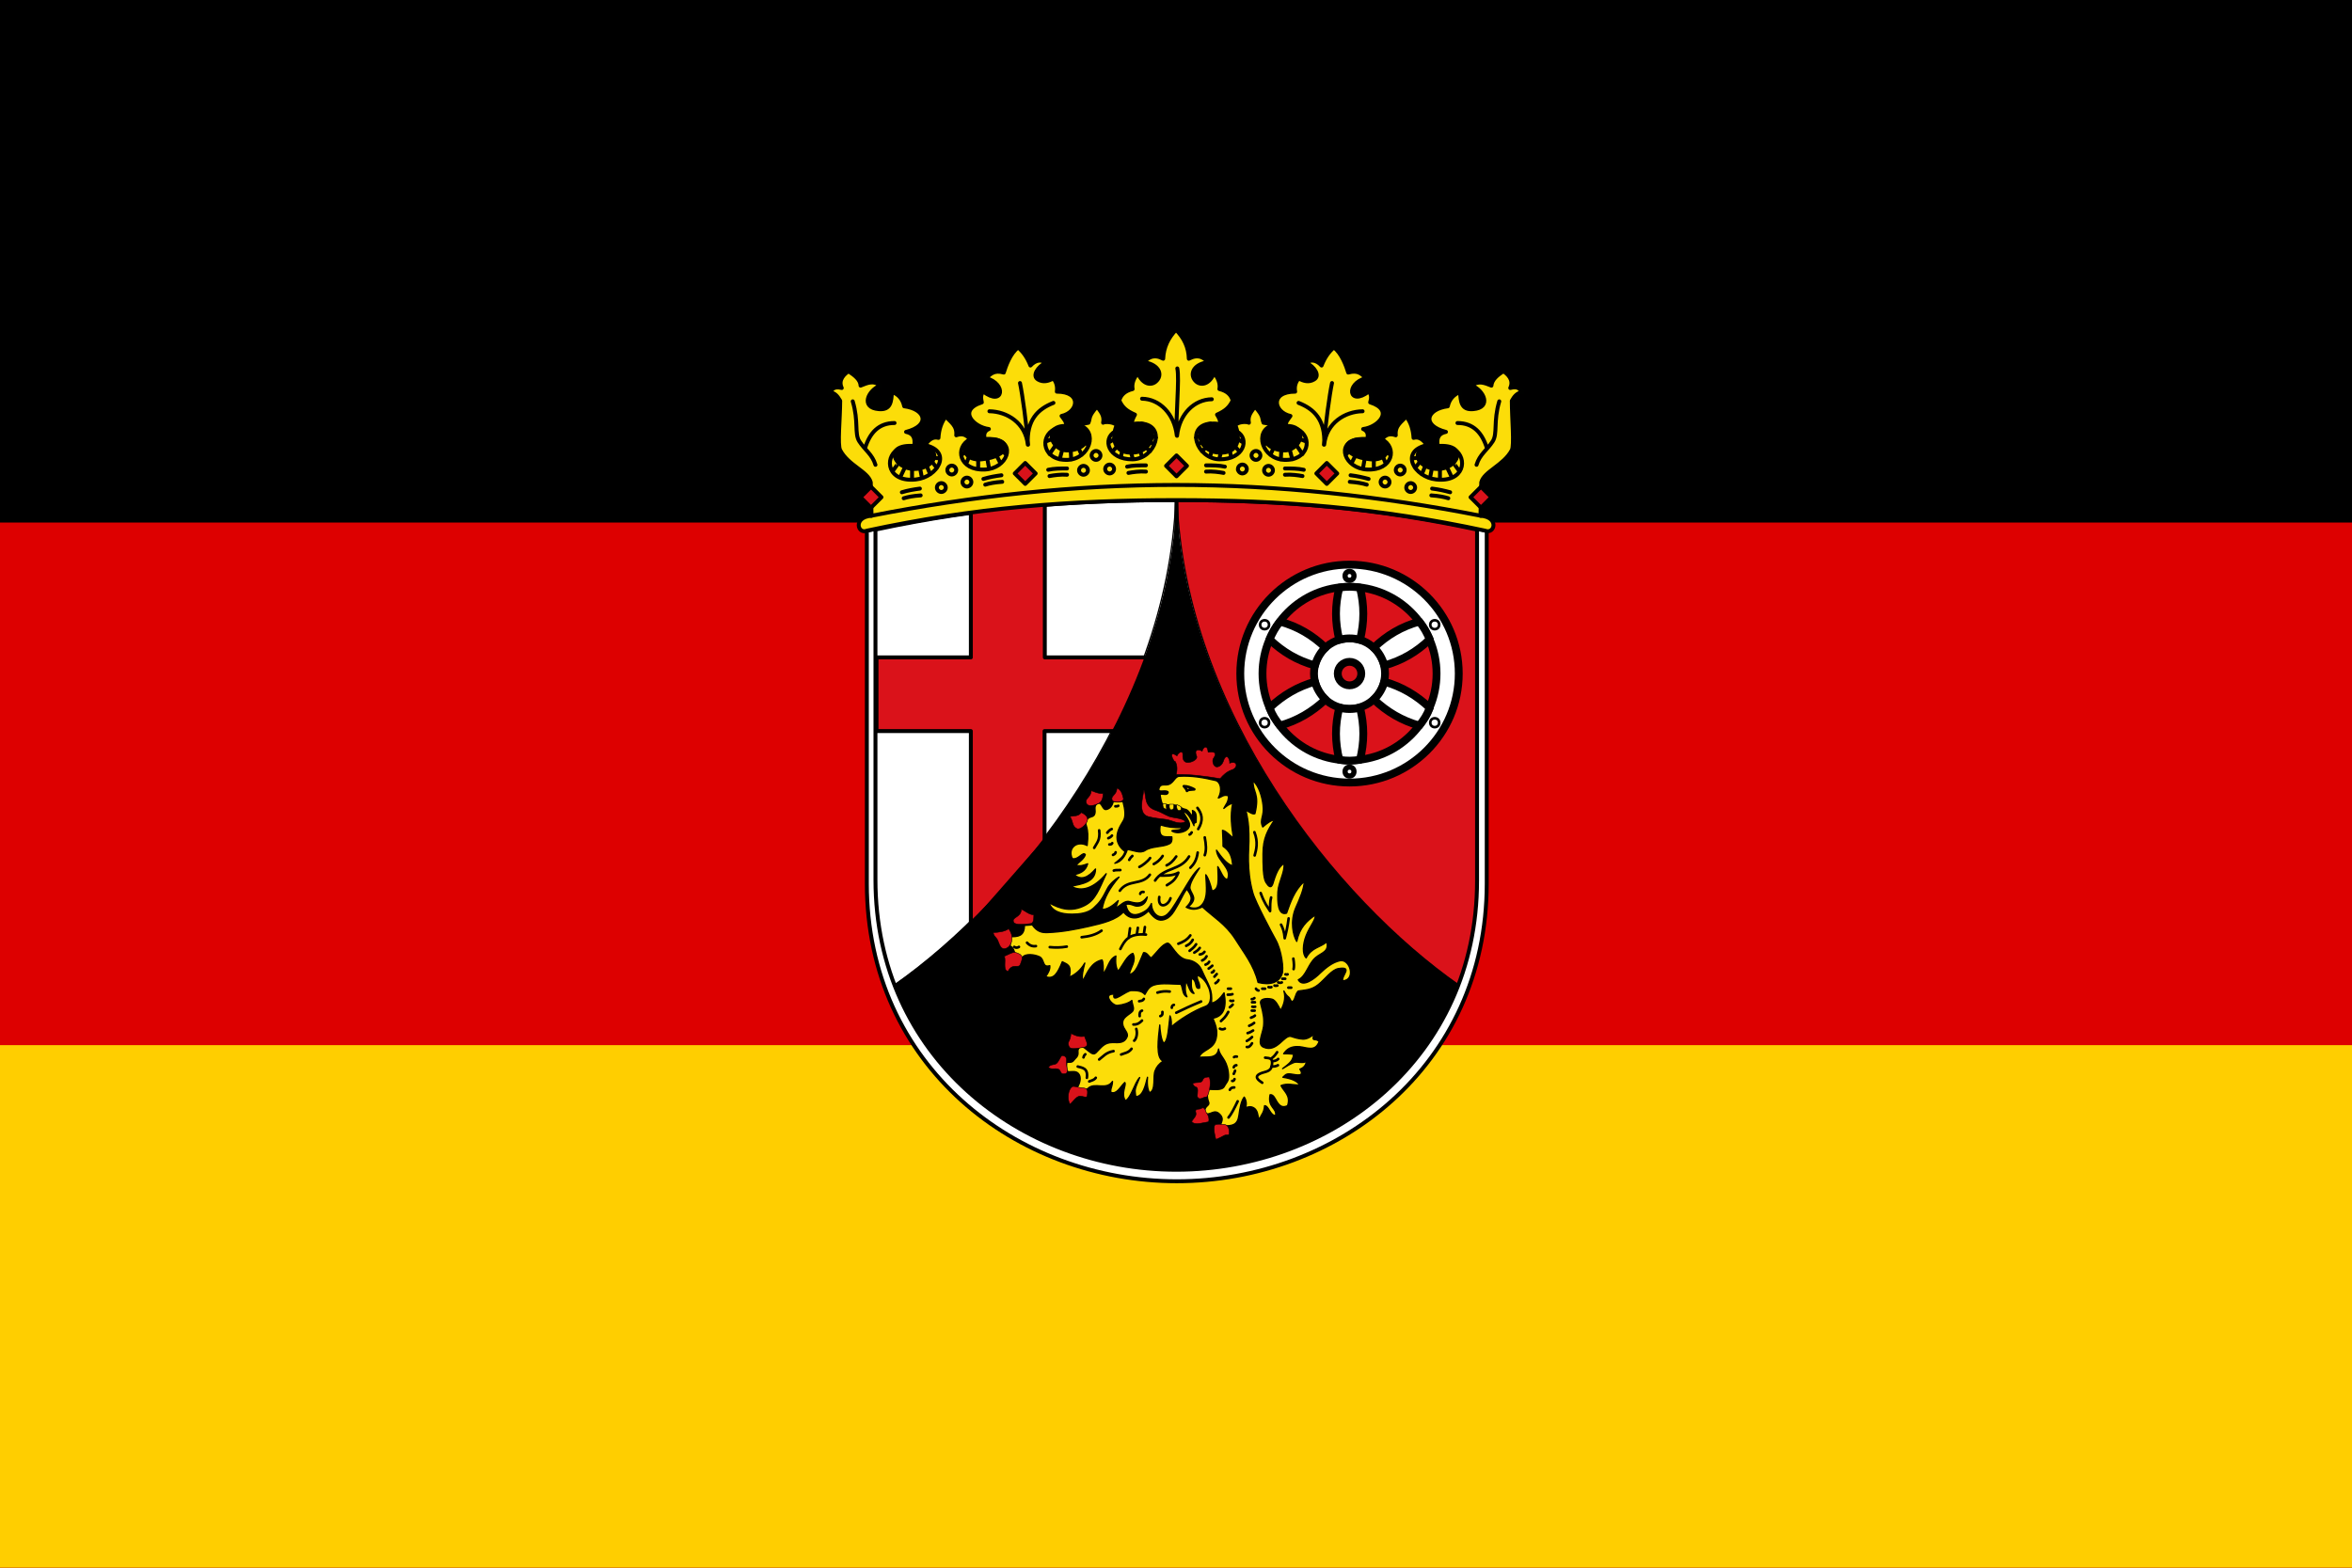 <?xml version="1.0" encoding="UTF-8"?>
<svg xmlns="http://www.w3.org/2000/svg" id="Ebene_1" version="1.1" viewBox="0 0 900 600">
  <defs>
    <style>
      .st0, .st1, .st2, .st3, .st4, .st5, .st6, .st7, .st8, .st9, .st10, .st11, .st12, .st13, .st14 {
        stroke: #000;
      }

      .st0, .st2, .st3, .st4, .st5, .st6, .st7, .st8, .st9, .st10, .st11, .st12, .st15, .st14 {
        stroke-linejoin: round;
      }

      .st0, .st2, .st6, .st12 {
        fill: #fff;
      }

      .st0, .st3, .st4, .st5, .st6, .st7, .st8, .st9, .st10, .st11, .st12, .st15, .st14 {
        stroke-linecap: round;
      }

      .st0, .st4, .st6 {
        stroke-width: 3px;
      }

      .st0, .st4, .st7, .st9, .st11 {
        isolation: isolate;
        opacity: 1;
      }

      .st16 {
        fill: #ffce00;
      }

      .st1, .st2, .st5, .st9, .st10 {
        stroke-width: 1.5px;
      }

      .st1, .st7, .st8, .st9, .st10, .st11 {
        fill: none;
      }

      .st1, .st13, .st17 {
        stroke-miterlimit: 2.1;
      }

      .st3, .st4, .st5, .st13 {
        fill: #da121a;
      }

      .st3, .st17 {
        stroke-width: .2px;
      }

      .st7 {
        stroke-width: 2px;
      }

      .st8 {
        stroke-width: 1px;
      }

      .st11 {
        stroke-width: 1px;
      }

      .st18 {
        fill: #d00;
      }

      .st12, .st13, .st14 {
        stroke-width: .5px;
      }

      .st15 {
        stroke: #000100;
        stroke-width: 1.5px;
      }

      .st15, .st17, .st14 {
        fill: #fcdd09;
      }

      .st17 {
        stroke: #000002;
      }
    </style>
  </defs>
  <path d="M0,0h900v600H0V0Z"></path>
  <path class="st18" d="M0,200h900v400H0V200Z"></path>
  <path class="st16" d="M0,400h900v200H0v-200Z"></path>
  <g>
    <path class="st2" d="M331.7,203.1v135.1c0,69.7,57.3,113.9,118.6,113.9s118.6-44.2,118.6-113.9v-135.1c-40.9-8.8-77.7-11.7-118.6-11.7s-77.7,2.9-118.6,11.7Z"></path>
    <path class="st12" d="M449.9,191.3c-3.1,80.8-60.8,152.9-107.7,185.7-4.5-12.7-7.1-25.4-7.1-40.3v-134.1c38-8.3,76.7-11.1,114.9-11.3Z"></path>
    <path class="st13" d="M450.4,191.3c3.1,80.8,60.9,152.9,107.8,185.7,4.5-12.7,7.1-25.4,7.1-40.3v-134.1c-38-8.3-76.8-11.1-115-11.3Z"></path>
    <path class="st10" d="M335,202.6v134.1c0,67.7,55.6,111,115.1,111s115.1-43,115.1-110.6v-134.4c-39.7-8.5-75.4-11.3-115.1-11.3s-75.4,2.8-115.1,11.3Z"></path>
    <g>
      <ellipse class="st0" cx="516.4" cy="257.8" rx="41.8" ry="41.7"></ellipse>
      <ellipse class="st4" cx="516.4" cy="257.8" rx="33.3" ry="33.2"></ellipse>
      <ellipse class="st0" cx="516.4" cy="257.8" rx="13.6" ry="13.5"></ellipse>
      <ellipse class="st4" cx="516.4" cy="257.8" rx="4.5" ry="4.5"></ellipse>
      <path class="st6" d="M512.5,244.9c-1.7-6.8-1.7-13.2,0-20,3.1-.5,5-.4,7.9,0,1.7,6.8,1.7,13.2,0,20-2.5-.8-5.8-.7-7.9,0ZM512.5,270.8c-1.7,6.8-1.7,13.2,0,20,3.1.5,5,.4,7.9,0,1.7-6.8,1.7-13.2,0-20-2.5.8-5.8.7-7.9,0ZM525.7,247.9c5-4.8,10.6-8.1,17.4-10,1.9,2.4,2.8,4.1,4,6.8-5,4.8-10.6,8.1-17.4,10-.6-2.5-2.3-5.4-4-6.8ZM503.2,260.9c-6.7,1.9-12.3,5.2-17.4,10,1.1,2.9,2.2,4.5,4,6.8,6.7-1.9,12.3-5.2,17.4-10-1.9-1.7-3.6-4.7-4-6.8ZM529.7,260.9c6.7,1.9,12.3,5.2,17.4,10-1.1,2.9-2.2,4.5-4,6.8-6.7-1.9-12.3-5.2-17.4-10,1.9-1.7,3.6-4.7,4-6.8ZM507.2,247.9c-5-4.8-10.6-8.1-17.4-10-1.9,2.4-2.8,4.1-4,6.8,5,4.8,10.6,8.1,17.4,10,.6-2.5,2.3-5.4,4-6.8Z"></path>
      <ellipse class="st7" cx="516.4" cy="220.4" rx="1.7" ry="1.7"></ellipse>
      <ellipse class="st7" cx="516.4" cy="295.3" rx="1.7" ry="1.7"></ellipse>
      <ellipse class="st11" cx="549" cy="239.1" rx="1.7" ry="1.7"></ellipse>
      <ellipse class="st11" cx="483.9" cy="276.6" rx="1.7" ry="1.7"></ellipse>
      <ellipse class="st11" cx="549" cy="276.6" rx="1.7" ry="1.7"></ellipse>
      <ellipse class="st11" cx="483.9" cy="239.1" rx="1.7" ry="1.7"></ellipse>
    </g>
    <path class="st5" d="M371.5,190.8v60.8h-36.1v28.2h36.1v74.5l28.2-32.2v-42.3h27.7c5.7-7.4,10.1-16.4,11.9-28.2h-39.5v-60.8h-28.2Z"></path>
    <path d="M342.2,376.9c46.9-32.8,104.9-104.9,108-185.7,3.1,80.8,61.1,152.9,108,185.7-17.6,45.3-62.6,70.8-108,70.8s-88.5-23.1-108-70.8Z"></path>
    <path class="st3" d="M449.4,291.4c-1.3-1.8-1.7-4,1-2.1.4-1.3,2.4-2.4,2.2-.3-.1,1.9.6,3,2.3,2.8,1.3-.1,3.5-1.2,3-2.4-1.1-2.5.6-2.9,2.1-1.9.5-1.8,2.1-2.5,2.3.4,1.6-.2,3.9-.3,2,2.4-.6.9,0,3.3,1.4,3.2.8,0,1.9-.7,2.4-2.1,1.2-3.8,2.7-.5,2.4.7,3.2-1.2,3.2,1.8,1,2.5-2.1.7-3.5,2.1-4.6,3.4-6.1-1-11.6-1.7-16.8-1.6.3-1.3.6-3.5-.5-5.1h0Z"></path>
    <path class="st14" d="M446.9,303c-1.4-.9-4.2.8-3.3-1.6.5-1.2,1.6-1,2.7-1,2.7-.1,3.1-3.2,4.9-3.3,4.6-.3,9.3.5,13.9,1.6,2,.5,2.7,3.8,1.1,6.7,1.3-.3,2-1.5,3.9-.8,0,2.5-1.1,3.3-1.8,4.8,1.1-.9,2.2-1.8,3.4-1.9-1,4.6-.4,9.1.3,13.3-1.2-.9-3-2.9-4.2-3,.2,3.2.2,4.9.2,6.1,2.6,1.7,3.5,4,3.7,7.5-2.3-.7-4.2-3.2-6.2-6,.4,4.4,6.1,6.9,4.2,11.2-1.6,0-2.5-3.1-3.7-4.9.2,5.2.6,8.8-2.2,9.3-.6-2.4-1.4-5-2.4-6.2.2,4.7.9,8.6-1.4,11.4-1.4,1.7-3.5,1.6-5.3.9,3.7-3.2,1.5-4.4.7-6.8-.6-1.8,2-5.6,3.6-8.1-2.2,1.7-4.3,5.6-6.1,8.5-2.1,3.4-4,6.9-5.7,8.7-3,3.4-6.6.4-6.6-3.6-1.1,2.3-2.3,2.9-3.7,3.6-2.9,1.4-5.4.8-6.1-3.3,2.1-.4,3.1.8,4.5.7,1.9-.1,3.3-1.2,3.7-3.5-1.9,2.4-3.2,2.8-6.7,1.8-1.9-.6-3.5,1.4-5.2,2.4,0-.8.5-1.8.8-2.8-1.8,1.7-4,3.4-6.2,3.4.7-4.4,3-8.3,6.5-12.4-1.4.7-3.6,2.7-4.4,4.3-2.2,4.3-2.9,5.3-5.4,7.6-2.1,1.9-5.4,2.3-8.2,2.3-4.1,0-7.6-1-8.8-4.4,4.2,2.4,8.6,3.7,13.8,1,4-2.1,5.3-6,8.1-12.1-4.7,5.6-9.5,7.1-13.4,4.8,4.2-.9,9.3-1.6,9.3-6.6-2.6,3-5.3,4.6-8.1,2.2,2.2-.6,4.3-1.3,5.1-4.2-1.6.6-3.1,1.1-4.5.5,1.4-1.3,3.1-2.4,3.6-4-.9-1.4-2.7,2.2-5,1.5-1.9-4.1,1.9-7,5.7-5,.9-7.5-1-7.5-.4-9.2.7-2.2,2.5-1.3,3.2-2.6.8-1.6-.7-3.3,1.3-4.3,1.6-.7,1.7,2.7,3.3,2.3,1.3-.3,2.2-1.3,2.6-3.1,1.4.3,2.4.2,3.7,0,.8,3,1.2,5.8.1,7.5-1.3,2.1-2.7,4.5-2.3,7.2.4,2.3,2,3.8,3,4.5-.5,1.8-1.7,2.8-3.9,4.5,2.5-.5,4-2.8,4.8-5.3,2.3.3,4.9,1.7,6.8.4,2.5-1.7,6.6-1.2,9.2-2.5.7-.3,1.2-1,1-2.7-2.3-.2-5.4,1-4.4-4.6,2.5.8,5.2,1.2,7.9,1,.7,1.3-2.8.8-3.5,1.3,1.5,1.1,3.9.7,5.3-.1,3.5-2.1-.2-5.1-1-7.4,2,.5,3.3,3.5,4.2,5.5-.2-.6,0-1,.8-1.3,0-2,.4-3.9-1.4-4.5.2,1.1,0,2.3-.3,1.9-.7-.8-1.3-2.2-2.6-2.4-.7-.1-1.5-.6-2.1-1-1.3-.9-3.5-.5-6-.7-.7,0-1-1.6-1.3-3.2-.5-2,2.5.3,3-1.5h0Z"></path>
    <path class="st14" d="M394.7,353.5c2.1,3.4,4.3,3.5,6.4,3.4,5.3-.2,10.5-1.2,15.4-2.3,5.7-1.3,10.6-2.5,13.4-5.6,1.4,1.8,2.8,2.3,4.3,2.3,1.8,0,3.9-1.2,5.3-2.7,1.5,2.1,3.2,3.9,5.4,3.5,3.3-.6,4.5-3.7,6.1-6.3,1.1-1.9,2.1-4.4,3.2-5.5,1.4,2.2,2.9,3.8-.3,6.9,2.1,1.1,3.9,1,6.2-.1,4.3,4,8.8,6.5,12.5,12.2,3.3,5.3,7.2,10,8.8,16.7,4.7,1.2,8.1,0,9.2-3.3.7-1.8-.2-9.1-2.5-13.1-1-1.8-7.7-14.2-8.7-17.9-2.5-9-1.5-16.7-1.5-19.7,0-4,0-7.2-1.2-12,1.3.8,2.7,1.8,3.5,1.4,1.9-7.9-.9-8-.7-12.6,2.3,2.2,3.4,6,3.8,9.3.6,4.4-1.5,5.5-.1,8.4,1.6-1.4,3.2-2.6,4.5-2.7-2.6,3.9-4.4,7-4.4,13,0,4,0,9.1,1.1,10.9,2.1,3.4,2.6.7,3-.6,1.2-3.8,2.3-5.6,3.9-6.6.5,3.1-2.1,7.1-2.3,10.8-.2,3.9,0,9.2,3.3,8.2,1.5-4.2,2.9-8.6,6.8-12.2-.1,3-1.8,6.8-3.3,10.2-2.2,5.2-1,10.5.4,12.8,1.1-5.3,3.9-7.9,7-10,.6,1.3-2,4.2-3.4,7.8-1.3,3.3-1.5,7.1,0,8.5,2.1-4,5.3-3.9,7.9-6.1,1,3.8-2.1,4.1-4.3,6-2.9,2.5-3.5,7-6.6,8.5,1.7,3.1,6.2-.4,8.4-2.6,2.1-2,4.7-4.1,7.5-4.7,3.9-.9,6.3,7.4,1.1,7.7-.6-2,4.1-5.6-1.6-4.7-2.6.4-5.1,4-7.7,6.1-2.7,2.2-5.3,2.1-7.7,2.5-1.3,1.1-1.2,3.9-2.4,4-.5,0-.7-1.2-1.3-1.7-.7-.5-1.3-1.3-1.8-2.3.9,3-.3,5.9-1.3,7.4-.8-1.8-2-4-3.3-4.3-2.1-.5-4.8-.2-4.3,1.7,1.1,4.1,1.4,6.1,1.1,8.8-.4,2.9-2.6,6.8,0,7.9,5.2,2.3,7.9-5,10.6-4.1,1.5.5,2.8.9,4.5,1,1.5,0,2.8-.7,4.1-1.8,0,.8-.7,1.9.3,2,.8,0,1.3.3,1.8.6-1.4,4.2-4.6,2.4-7.5,2.1-3.5-.3-5,1.1-6.1,2.7,1.3,0,2.5,0,3.8.2-.2,2.9-2.4,4-4.2,5.5,1.4-.9,2.8-1.7,4.2-2.3,1.5-.6,3.4.5,4.9-.5-.2,1.5-1,2.5-2.5,3,2,3-1.3,2.2-3.2,1.9-2.2-.4-2.4.5-3.3,1.2,3.2.5,5.6,1.4,6.4,3-2.4,0-4.9-.8-7.1.2,1.1,2.3,3.8,3.7,2.5,7.7-1.5.6-2.7.7-4.1-1.6-.7-1.1-1.3-2.8-2.6-2.6-1,5,2.7,5,2.1,8-2.2-.2-2.6-3.8-4.2-3.8-.2,2.9-1.4,3.4-1.7,4.8-1.3.2-.3-2.5-2.3-3.9-1.2-.8-2.3-.5-3.4-.1.9-1.5,0-3.7-.4-4.1-1.2,1.5-1.7,4.6-2,6.9-.5,3.9-2.6,4.1-5.7,4.1-3.1,0,.9-1.9-1.6-4.4-2.3-2.4-3.7.8-5.8-.5-.3-3,2.1-2.6,1.5-4.2-.8-2.1-.4-3.2-.3-4.9,2.4,0,5.4.6,6.3-1.1,1-1.9,2-2,1.5-5.6-.7-5-3.3-5.9-3.7-8.7-.6,4-4.6,2.8-7.5,3.2,1.2-3.3,6-2.7,6.7-8,.4-2.6-.4-4.6-1.4-7,4.1-.7,5.4-4.1,4.3-9.7-1.4,2-3.1,3.7-4.8,3.9.4-5.4-1-6.4-3.8-12.7-1.1-2.5-3.6-3.6-5.3-3.8-4.3-.4-6.4-6.7-7.8-6.4-2,.4-4.1,3.6-6.1,5.6-1-.2-1.5-2.1-3-2-1.8,4-2.7,7.8-5.5,8.4.5-2.7,2.9-5.3,1.4-8.1-2.2.7-3.8,4.4-5.6,6.8-.7-1-1.2-2.5-.9-5.8-2.9,1.3-2.9,4.7-4.9,6.8.1-2,.1-4.5-.4-5.3-4.1.9-5.6,4.7-7.3,8-.6-1.6,0-4.1.7-6.8-1.6,2.8-3.7,4.4-5.9,5.4,1-4.9-.9-4.9-2.7-5.9-1.8,4.4-3.2,6.9-6.4,5.7,1-1.3,1.8-2.9,1.6-4.2-3,.9-1.9-2.4-3.9-3.4-1.9-.9-5.5-1.4-6.6.3l-2.5-.8c-.6-1.3-.9-3.3-2.2-3.6l.3-3.6c2.6,0,5.2-.1,5.2-4.3l2.7-.2Z"></path>
    <path class="st14" d="M415.2,401.2c-1.7-1.3-2.9,0-2.7,1.4.2,1.9-1,2.3-1.6,3.2-.8,1.1-1.7.6-2.7.8-.2,2-.3,3.5.8,3.6,1.3,0,2.7-.4,3.7.7,1.2,1.4.5,3.9-.5,5.3,1.3,1,3.1,1.4,4.2.3,2.5-2.4,6.9.9,9.3-2.6,0,.5-.1,1.3-.3,1.9-.2.6-.5,1.4-.3,2.3,2.3.8,3.5-2.1,5.3-3.8.8.8-1.7,4.4.3,7,2.2-1.3,3.4-6.8,5.4-8.9-2.2,5.2-1.8,4.5-1.5,7.3,2.7,0,3.6-3.9,4.5-7.4-.3,3.5.3,5.2.8,5.9,2.5-.9,1.2-6.2,2.1-8.4.6-1.6,1.6-2.7,3.1-3.7-2.9-1.1-1.9-8.6-1.3-13.8,0,1.5.5,6,1.5,6.9,1.7-.5,1.9-6.5,2.4-10.4.7,1.4.5,3.3.5,4.2,3-2.7,8.6-6.2,13.2-7.9,2.4-.9,2-4.8,1.2-6.9-.9-2.1-2-3.9-4.4-5-.5,1.9,1.2,2.9.8,5-2.1.6-.7-3.2-3.1-3.7,0,1.9-.4,3.9,1,5.7-1.5,0-2.2-3.2-3.1-4.9-.3,2-.5,4.4.4,6.2-1.8-.7-1.5-3.2-2.3-4.8-2.8,0-7.6-.6-10.3.3-1.9.6-2.6,2-3.5,3.6-1.3-1.5-3.3-1.5-5.1-1.5-2.2,0-7.7,5.4-6.7,1.4-4.5-.3-.7,4.5,1.3,4.3,2.1-.2,4.4-.9,5.5-1.9.2,2,1.4,3.4-.2,4.6-2.1,1.6-3.5,2.3-3.3,4.4.2,2.1,2.3,3.2,1.7,4.9-1,2.4-2.9,2.3-5.5,2.2-3.4,0-4.3,1.9-6.5,4-1.1,1-2.3-.4-4-1.7h0Z"></path>
    <path class="st3" d="M422.1,303.7c0,2.3-.8,3.4-1.9,3.9-1.3.6-3.7,1.3-4.4,0-1-2.1,1.6-2.1,1.8-5,1.5.6,2.8,1.2,4.4,1.1h0Z"></path>
    <path class="st8" d="M450.1,387.6c2.7-1.3,5.4-2.6,9.5-4.3M448.4,385.7c0-.8.4-1,.8-1.1M444,388.9c1-.4.8-1,.8-1.6M442.9,379.9c1.6-.5,3.1-.6,4.7-.4M435.9,383.2c.6-.2,1.3,0,1.8-.9M436.1,388.9c-.1-.9,0-1.8.9-2.1M433.7,392.1c1.3.1,2.4-.5,3.3-1.5M434,398.3c.7-.5,1.4-2.6.8-4.5M429,403.6c1.4-.6,2.8-.6,4-2.2M414.6,404.7c.1-.4.2-.8.7-1.2M420.6,405.5c1.6-1.2,2.6-2.7,5.5-3.2M416.8,413.9c.9-.4,1.9-.5,2.5-1.4M412.4,408.2c1.8.5,4,.6,3.5,4.3M458.2,309.2c1.7,2.2,2.4,4.7.3,8.1M453,300.9c.4.6,1,1,1.2,1.8.3-.5,1.6-.5,2.8-.6-1.3-.7-2.7-1.2-4-1.2h0ZM428.7,333c-1.3,0-2,0-2.5.2M433.3,327.6c-.5.4-.9.9-1.2,1.5M440.1,328.4c-1,1.4-3,2.9-4.1,3.4M444.9,327.6c-1.1,1.7-2.3,2.5-3.4,3.1M450.1,327.8c-1.3,1.9-2.5,2.9-3.7,3.4M458.3,326.3c-.4,3-1.5,4.5-2.8,5.8M456,318.6c-.2.4-.5.7-.8.8M461,320.5c.5,2.6.7,5,0,6.8M436.3,342.1c0-.4.6-.9,1.3-.7M443.6,343.3c-.7,4.6,3.3,3.7,4.3.5M443.7,335.1c2.4,0,4.8.2,7.2-1.1-1.2,3-2.8,3.8-4.4,4.8M442,337c3.3-5.1,9.8-3.7,13-9.2M428.5,340.9c3.2-4.5,8.4-1.9,11.5-6.1M425.9,327.2c.4-.2.9-.4,1-1M425.6,322.7c-.2.4-.5.5-1.1.5M424.1,320.8c.5-.2.9-.4,1.4-1M426.8,308.6c.4,0,.9,0,1.1-.2M423.7,318.7c.5-.5.7-1,1.7-1.4M420.6,317.8c.5,3.8-1,4.9-1.9,6.7"></path>
    <path class="st17" d="M445,307.6c-.2,1.6.6,2,1.4,2.1-.1-.8-.3-1.4,0-2h-1.5Z"></path>
    <path class="st3" d="M437.7,302.3c1.1,2-.3,6.4,4.7,7.9,1.6.5,3.3,1.6,5,2.3,2.2.7,4.6.5,6.3,1.9-2.5,1.5-5.2-.5-7.6-.8-2.3-.3-4.6-.5-6.8-1.1-3.9-1.2-2-7-1.6-10.1ZM413.8,311c2.6,1.2,2.6,2.6,2.1,3.6-.6,1.2-2.7,3.2-3.9,2.5-1.9-1-1.2-2.6-2.6-4.6,1.7-.3,3.3,0,4.4-1.6h0ZM429.9,305.7c-.1,1.6-3.5,1.4-4.2.8-1-2.1,1.6-1.9,1.7-4.9,1.9.7,2.2,3.1,2.5,4.1h0ZM395.6,350c0,2.3-.2,3.4-1.4,3.5-1.6.2-5.7.7-6.3-.5-1-2.1,2.9-1.7,2.9-5,1.5.6,3.1,2.2,4.8,2.1h0ZM386,355.5c1.3,1.9,1.3,3.1,1.2,4.3-.2,1.8-1.5,3.3-3,3.3-1.6,0-2-2.6-2.6-3.6-.8-1.2-1.4-1.3-1.5-2.6,1.9,0,4.5-.4,5.8-1.4ZM384.3,366c2-.9,3.4-1.7,4.2-1.5,1,.3,2.3.7,2.6,1.8.2.6-.4,2.1-.6,2.6-.6,2.2-3-.7-4.8,2.9-2.1-.6-.6-4.1-1.4-5.8h0ZM415,396.7c.7,2,2.1,3.9-.7,4.2-1.6.2-4.6,1-5.2-.3-1-2.1.6-1.8.7-5.1,2.2,1.2,3.7,1.4,5.2,1.1ZM406.3,404c1.2,0,2,.6,1.8,2.2-.2,2,1,4.4-.4,4.7-2.2.6-1.6-1.3-2.7-1.7-1.3-.5-3,.3-3.8-.7.9-1.4,2.2-.7,3.1-1.5.9-.8,1.3-2.2,2-3ZM409.4,422.6c-1.2-2.2-.6-5.7.9-6.7.6-.3,2.1.2,2.7.3,2.8.3,3.5.2,3,3.3-.2.8-1.8,0-2.8,0-1.6.2-2.8,2.5-3.8,3.1ZM462.7,412.2c1.1,2.3-.4,7.6-1,7.6-1.3,0-2.7,1.6-3.5,0-.2-.4.3-2.1,0-3.2-.3-.9-1.3-.3-1.8-1.9,1-.7,3.3,0,3.7-1.1.6-1.6,1.8-1.3,2.6-1.4h0ZM459.7,424.2c1.4-.9,1.7,1.5,2,1.8.8.8,1.3,3.3.5,3.4-2,.3-5.3,1.4-6.2-.2.9-1.4,1.9-2.1,1.6-3.3-.6-1.9,1.4-1.1,2.2-1.7h0ZM464.8,430.6c.5-.5,2.3-.3,2.9-.3,2.6-.2,2.8,2.4,2.6,3.7-.2.8-1.1.1-1.9.6-1.4.8-3.1,1.5-3.1,1.5-.3-.6-1.2-4.7-.4-5.5h0Z"></path>
    <path class="st8" d="M489,407.7c-.7.4-1.6.6-2.5.4M489.1,405.3c-.8.8-1.6.8-2.4.8M488.7,402.7c-1,1.6-1.7,2-2.4,2.6M473.6,421.5c-1.2,2.5-2.4,4.9-3.5,6.2M492.7,372.9c-.3.2-.6,0-.8,0M494.1,378h-1.1M491.8,374.6c-.5,0-.8,0-1.1,0M490.5,376c-.6.3-1,.1-1.4,0M488.8,377.2c-.3,0-.7.2-1.1,0M486.5,377.8c-.5.2-.8,0-1.1,0M484.1,378.4h-1.1M481.6,379.1c-.3,0-.7-.2-1-.7M480,382c-.2.2-.5.4-1,.4M480.2,383.6c-.6,0-.8,0-1.1,0M480.3,385.3c-.4.1-.8.1-1.1,0M480.1,386.8h-1.1M480.2,388.7c-.4.4-1,.6-1.5.8M479.9,391.5c-.6.5-1.3.9-1.9,1.1M479.5,394.4c-.6.4-1.3.8-2.1,1M479.1,396.9c-.8.8-1.4,1.2-2,1.5M479.1,399.3c-.6,1-1.2,1.6-2,1.4M472.3,416.2c-.7,0-1.3.1-1.7.9M472.4,413c-.2.6-.5.8-.9.7M472.6,409.8c-.2.6-.3.8-.5,1.2M473.1,407.7c-.4,0-.8.2-1,.8M473.3,404.4c-.5-.1-.8,0-1.1.2M470,387.3c-1.1,2.1-1.9,2.6-2.8,3.5M468.7,393.7c-.7.4-1.4.3-1.9,0M471.7,384.5c-.3.4-.7.7-1.1,1M471.9,383c-.5.2-.8.1-1.1,0M471.6,380.5c-.6.2-1.2.2-1.8.2M471,378.4h-1.1M466.3,375.1c-.4.8-.8.9-1.2,1.2M465.6,372.8c-.3.4-.7.7-.9,1M464.5,371.5c-.1.4-.4.6-.8.7M463.9,369.6c-.7.6-1,.9-1.4,1.1M462.7,368.1c-.5.9-.9.8-1.4,1.1M461.7,366c-.6,1.2-1.2,1.3-1.7,1.6M389.9,362.4c-.5.3-1.1.5-1.8,0M460.9,364.3c-.5.7-1.1.9-1.8,1M459.1,362.8c-.8,1.1-1.4,1.3-2.1,1.8M457.7,361.4c-.8,1.3-1.8,1.9-2.5,2.5M453.9,362c.8-.4,1.7-.8,2.5-2.3M450.9,361.2c1.6-.6,3.2-1.3,4.6-3.2M484.1,404.8c1.8.2,3.2.1,2.5,3.3-.4,1.9-2.1,2-3.6,2.5-3.9,1.3-1.2,3,0,3.8M494.9,366.9c.3,1.9.3,3.2.1,4M490.2,353.9c.6,1.2,1.2,2.5,1.4,5.2.6-2.2,1.1-4.4,1.5-7.6M482.4,341.8c1.5,4.1,2.5,5.1,3.6,6.9,0-1.8,0-3.9.4-5.2M480,318.5c1.5,3.8.7,6.8.1,8.9M401.7,362.5c2.1.2,4.2.2,6.5-.2M438.1,354.8l-.4,2.8M435.4,355.1l-.4,2.6M432.4,355.3l-.5,3.7M428.7,363.2c1.6-3.1,3.1-6.1,9.8-5.5M413.9,358.7c2.8-.3,5.4-.9,7.6-2.5M393,360.8c1,1.1,2.1,1.5,3.4,1.3"></path>
    <path class="st17" d="M447.5,307.8c-.2,1.1,0,2.4,1,2.1.7-.2.8-1.3.6-2.1h-1.6ZM450.3,308c-.2,1.1.2,2.4,1,2.2.8-.1.7-.7.6-1.4-.5-.4-1.1-.7-1.7-.8h0Z"></path>
    <path class="st15" d="M568.3,203.1c3.6,1.5,5.5-5.2-1.8-5.7l.3-12.8c1.1-4.2,8.6-6.5,11.7-12.3,1-2,0-12.1,0-18.9.9-1.6,2-3.1,4.1-3.3-1.1-.9-1.4-2.5-4.7-1.6,1.5-3.2-1.1-5.4-2.6-6.4-2.4,1.5-4.4,3.2-4.6,5.5-2.5-1-5-2.1-7.5,0,4.5,1.7,7.8,8.4.5,9-4.6.4-4.8-3-5-6.6-2.4,1-4.1,2.7-4.7,5.5-8.3,1.1-10.1,7.4-.7,9.8-2.4.5-3.8,1.9-3.1,5.4,12-.9,7.7,8.9-.1,8.8-5.9,0-11.5-5.4-4.1-9.2-1.4-2-3-3.3-5.1-2.7-.2-3.3-1.1-6.1-2.8-8.2-1.7,2.1-4.4,3.4-4,7.2-2.3-.8-3.7-.3-5.2,1.4,4.1,4.3,1.2,8.3-4.4,7.8-11.4-1-12.2-8.4-1.3-7.8.1-.7.8-2.8-1.6-3.8,5.8-.7,12.1-7.2,2.7-10.2.5-1.7.5-3.2-.6-4.1-7.5,5.7-9-3-1-5.2-1.6-1.5-3-3.2-6.8-2.1-.7-2.4-2.6-7.6-5.5-9.6-1.9,1.6-3.5,3.8-4.7,6.9-2-2.2-4.3-2.4-5.8-1,3,1.4,5.5,5,2.8,6.4-1.9,1.1-3.9.6-5.8-.5-1,1.4-1.7,2.9-1.3,5.1-9.8,0-8.2,7.9-1.8,9.3-.7,1.1-2.1,2.4-1.7,3.8,9.1-.1,5.6,9.5-.7,9.4-7-.2-10.2-5.6-4.4-9.5-.7-.4-1-.8-3.5-1.1-.8-1.9.2-2.3-3.3-6.2-1.1,1.8-2.9,3.3-2.3,6.2-1-.5-4-.4-5.2.9,2,4.7,1.5,11.2-6.7,10.5-8.8-.8-9.6-13.2,1-10.8,0-1.4-.6-2.6-1.3-3.7,3.3-1.5,4.7-2.8,6-5.4-.6-2.2-2.2-3.7-5.1-4.4.4-2.2-.5-4.2-2-6.1-1.9,4.4-5,4.8-6.8,3.3-2.7-2.3-1.7-6.6,4.5-7.5-1.8-1.8-3.7-3.2-7.4-1.3-.1-4.4-1.8-7.9-4.9-11.1-3,3.2-4.7,6.7-4.9,11.1-3.6-1.9-5.6-.5-7.4,1.3,6.2,1,7.3,5.2,4.5,7.5-1.8,1.5-4.9,1.1-6.8-3.3-1.5,1.9-2.4,3.9-2,6.1-2.9.7-4.5,2.2-5.1,4.4,1.2,2.6,2.6,3.9,6,5.4-.6,1.1-1.2,2.3-1.3,3.7,10.6-2.5,9.8,10,1,10.8-8.1.7-8.7-5.8-6.7-10.5-1.2-1.2-4.3-1.4-5.2-.9.6-2.9-1.1-4.4-2.3-6.2-3.5,3.9-2.5,4.4-3.3,6.2-2.5.4-2.8.8-3.5,1.1,5.8,3.9,2.6,9.3-4.4,9.5-6.3.2-9.8-9.5-.7-9.4.4-1.4-1-2.8-1.7-3.8,6.4-1.4,8-9.3-1.8-9.3.3-2.2-.3-3.7-1.3-5.1-1.9,1.1-3.9,1.6-5.8.5-2.6-1.4-.1-5,2.8-6.4-1.5-1.4-3.8-1.2-5.8,1-1.2-3.1-2.8-5.3-4.7-6.9-3,2.1-4.8,7.3-5.5,9.6-3.8-1.1-5.2.7-6.8,2.1,8,2.2,6.6,11-1,5.2-1,.9-1,2.4-.6,4.1-9.4,3-3.1,9.5,2.7,10.2-2.4,1-1.7,3.1-1.6,3.8,10.9-.6,10.1,6.8-1.3,7.8-5.5.5-8.5-3.5-4.4-7.8-1.5-1.7-3-2.2-5.2-1.4.4-3.8-2.3-5.1-4-7.2-1.7,2.2-2.6,4.9-2.8,8.2-2.1-.6-3.7.7-5.1,2.7,7.4,3.8,1.8,9.2-4.1,9.2-7.9,0-12.1-9.7-.1-8.8.6-3.5-.7-4.9-3.1-5.4,9.4-2.4,7.6-8.7-.7-9.8-.6-2.8-2.2-4.6-4.7-5.5-.2,3.6-.4,7-5,6.6-7.3-.6-4-7.3.5-9-2.5-2.2-5-1-7.5,0-.1-2.3-2.2-3.9-4.6-5.5-1.5,1-4.1,3.2-2.6,6.4-3.2-.8-3.6.7-4.7,1.6,2.1.2,3.1,1.6,4.1,3.3,0,6.8-1.1,16.9,0,18.9,3.1,5.9,10.6,8.1,11.7,12.3l.3,12.8c-7.2.5-5.3,7.2-1.8,5.7,40.9-8.8,77.7-11.7,118.3-11.7s77.4,2.9,118.3,11.7h0Z"></path>
    <path class="st5" d="M450.2,182.3l-4-4,4-4,4,4-4,4ZM392.3,185.2l-4-4,4-4,4,4-4,4ZM333.3,194.3l-4-4,4-4,4,4-4,4ZM507.7,185.2l4-4-4-4-4,4,4,4ZM566.7,194.3l4-4-4-4-4,4,4,4Z"></path>
    <path class="st9" d="M528.3,184.5c0,.9.8,1.7,1.7,1.7h0c.9,0,1.7-.8,1.7-1.7h0c0-.9-.8-1.7-1.7-1.7h0c-.9,0-1.7.8-1.7,1.7h0ZM538.1,186.6c0,.9.8,1.7,1.7,1.7h0c.9,0,1.7-.8,1.7-1.7h0c0-.9-.8-1.7-1.7-1.7h0c-.9,0-1.7.8-1.7,1.7h0s0,0,0,0ZM534.1,179.9c0,.9.8,1.7,1.7,1.7h0c.9,0,1.7-.8,1.7-1.7h0c0-.9-.8-1.7-1.7-1.7h0c-.9,0-1.7.8-1.7,1.7h0ZM473.7,179.5c0,.9.8,1.7,1.7,1.7h0c.9,0,1.7-.8,1.7-1.7h0c0-.9-.8-1.7-1.7-1.7h0c-.9,0-1.7.8-1.7,1.7s0,0,0,0ZM483.7,180c0,.9.8,1.7,1.7,1.7h0c.9,0,1.7-.8,1.7-1.7h0c0-.9-.8-1.7-1.7-1.7h0c-.9,0-1.7.8-1.7,1.7h0ZM478.9,174.3c0,.9.8,1.7,1.7,1.7h0c.9,0,1.7-.8,1.7-1.7h0c0-.9-.8-1.7-1.7-1.7h0c-.9,0-1.7.8-1.7,1.7h0ZM371.7,184.5c0,.9-.8,1.7-1.7,1.7h0c-.9,0-1.7-.8-1.7-1.7h0c0-.9.8-1.7,1.7-1.7h0c.9,0,1.7.8,1.7,1.7ZM361.9,186.6c0,.9-.8,1.7-1.7,1.7h0c-.9,0-1.7-.8-1.7-1.7,0-.9.8-1.7,1.7-1.7h0c.9,0,1.7.8,1.7,1.7h0s0,0,0,0ZM365.9,179.9c0,.9-.8,1.7-1.7,1.7h0c-.9,0-1.7-.8-1.7-1.7,0-.9.8-1.7,1.7-1.7h0c.9,0,1.7.8,1.7,1.7h0ZM426.3,179.5c0,.9-.8,1.7-1.7,1.7-.9,0-1.7-.8-1.7-1.7h0c0-.9.8-1.7,1.7-1.7h0c.9,0,1.7.8,1.7,1.7h0ZM416.3,180c0,.9-.8,1.7-1.7,1.7h0c-.9,0-1.7-.8-1.7-1.7h0c0-.9.8-1.7,1.7-1.7h0c.9,0,1.7.8,1.7,1.7ZM421.1,174.3c0,.9-.8,1.7-1.7,1.7-.9,0-1.7-.8-1.7-1.7h0c0-.9.8-1.7,1.7-1.7h0c.9,0,1.7.8,1.7,1.7h0Z"></path>
    <path class="st10" d="M459.1,166.9l-1.5.6M459.8,169.1l-1.4,1.2M461.5,171.3l-1.6,1.4M463.7,172.5l-.7,2.4M467.2,173.1c0,0-.7,2.7-.7,2.7M470.6,172.4l.5,2.7M472.5,170.8l1.9,2.1M473.5,168l2.3,1.4M484.5,169.3l-1,1.3M487.3,171.5l-1.2,2.6M490.3,172.3l-.2,3.6M493.5,172l1,3.8M496,170.3l2.4,3.5M497.3,168l2.6,1M516,172.7c.2.2-1.1,1.4-1.1,1.4M518.6,174.5l-1.5,2.9M522.2,175.6l-.7,3.9M525.7,175.9v3.7M529.2,174.8l1.1,2.8M530.5,173.1l1.7,1M542.5,175.2l-2.2.3M543.3,176.8l-1.8,2.3M545.2,178.3c.3.2-1.2,3.2-1.2,3.2M547.9,179.3s-.7,3.7-.7,3.7M551,179.5v4.1M553.7,178.8s1.9,4,1.9,4M556.2,177.1c-.1.1,2.3,3.3,2.3,3.3M463.7,152.8c-6.7.1-12.4,5.6-13.3,14M461.5,180.5c2.3-.2,5.1.2,6.7.5M461.5,178.1c2.5,0,5,0,7.2.5M491.7,181.7c2.3-.2,5.1.2,6.7.5M491.7,179.3c2.5,0,5,0,7.2.5M516.5,184.4c2.9.2,4.9.6,6.5,1.1M516.8,181.9c2.5.3,4.7.8,6.9,1.4M473.4,165.2c4.8,2.7,2.7,10.7-6.8,10.6-8.7-.2-13.1-12.8-3.4-13.7M496.4,164.2c6.1,3,4.5,12.2-5,11.8-8.5-.4-11.6-11-4.5-13.2M528.7,168.1c6.1,3,4.4,12.1-5.6,11.6-8.5-.4-12.1-10.1-3.7-11.5M509.7,146.6c-.9,4.1-2.6,16.5-3.1,23.6M521.4,157.4c-6.7.1-13.8,4.4-14.7,12.8.5-9.5-3.9-13.7-9.8-16M547.7,189.6c2.9.2,4.9.6,6.5,1.1M548,187c2.5.3,4.7.8,6.9,1.4M556.6,172c5.1,3.4,3.8,12.7-7.1,11.5-8.4-.9-14-10.7-3.6-13.1M557.7,161.9c6.1,0,9.5,3.8,11.3,9.7M573.7,153.6c-2.3,7.7-.6,12.3-2.5,15.3-2.2,3.4-5,5-6.2,9M440.9,166.9l1.5.6M440.2,169.1l1.4,1.2M438.5,171.3l1.6,1.4M436.3,172.5l.7,2.4M432.8,173.1c0,0,.7,2.7.7,2.7M429.4,172.4l-.5,2.7M427.5,170.8l-1.9,2.1M426.5,168l-2.3,1.4M415.5,169.3l1,1.3M412.7,171.5l1.2,2.6M409.7,172.3l.2,3.6M406.5,172l-1,3.8M404,170.3l-2.4,3.5M402.7,168l-2.6,1M384,172.7c-.2.2,1.1,1.4,1.1,1.4M381.4,174.5l1.5,2.9M377.8,175.6l.7,3.9M374.3,175.9v3.7M370.8,174.8l-1.1,2.8M369.5,173.1l-1.7,1M357.5,175.2l2.2.3M356.7,176.8l1.8,2.3M354.8,178.3c-.3.2,1.2,3.2,1.2,3.2M352.1,179.3s.7,3.7.7,3.7M349,179.5v4.1M346.3,178.8s-1.9,4-1.9,4M343.8,177.1c.1.1-2.3,3.3-2.3,3.3M437,152.6c6.7.1,12.4,5.8,13.3,14.1M438.5,180.5c-2.3-.2-5.1.2-6.7.5M438.5,178.1c-2.5,0-5,0-7.2.5M408.3,181.7c-2.3-.2-5.1.2-6.7.5M408.3,179.3c-2.5,0-5,0-7.2.5M383.5,184.4c-2.9.2-4.9.6-6.5,1.1M383.2,181.9c-2.3.3-4.6.7-6.9,1.4M426.6,165.2c-4.8,2.7-2.7,10.7,6.8,10.6,8.7-.2,13.1-12.8,3.4-13.7M403.6,164.2c-6.1,3-4.5,12.2,5,11.8,8.5-.4,11.6-11,4.5-13.2M371.3,168.1c-6.1,3-4.4,12.1,5.6,11.6,8.5-.4,12.1-10.1,3.7-11.5M390.3,146.6c.9,4.1,2.6,16.5,3.1,23.6M378.6,157.4c6.7.1,13.8,4.4,14.7,12.8-.5-9.5,3.9-13.7,9.8-16M352.3,189.6c-2.9.2-4.9.6-6.5,1.1M352,187c-2.3.3-4.6.7-6.9,1.4M343.4,172c-5.1,3.4-3.8,12.7,7.1,11.5,8.4-.9,14-10.7,3.6-13.1M342.3,161.9c-6.1,0-9.5,3.8-11.3,9.7M326.3,153.6c2.3,7.7.6,12.3,2.5,15.3,2.2,3.4,5,5,6.2,9M450.5,141c.9,4.1-.7,18.4-.2,25.5M566.6,197.4c-38-7.5-77.6-11.8-116.6-11.8s-78.5,4.3-116.6,11.8"></path>
    <path class="st1" d="M450.2,191.8v17.6"></path>
  </g>
</svg>
